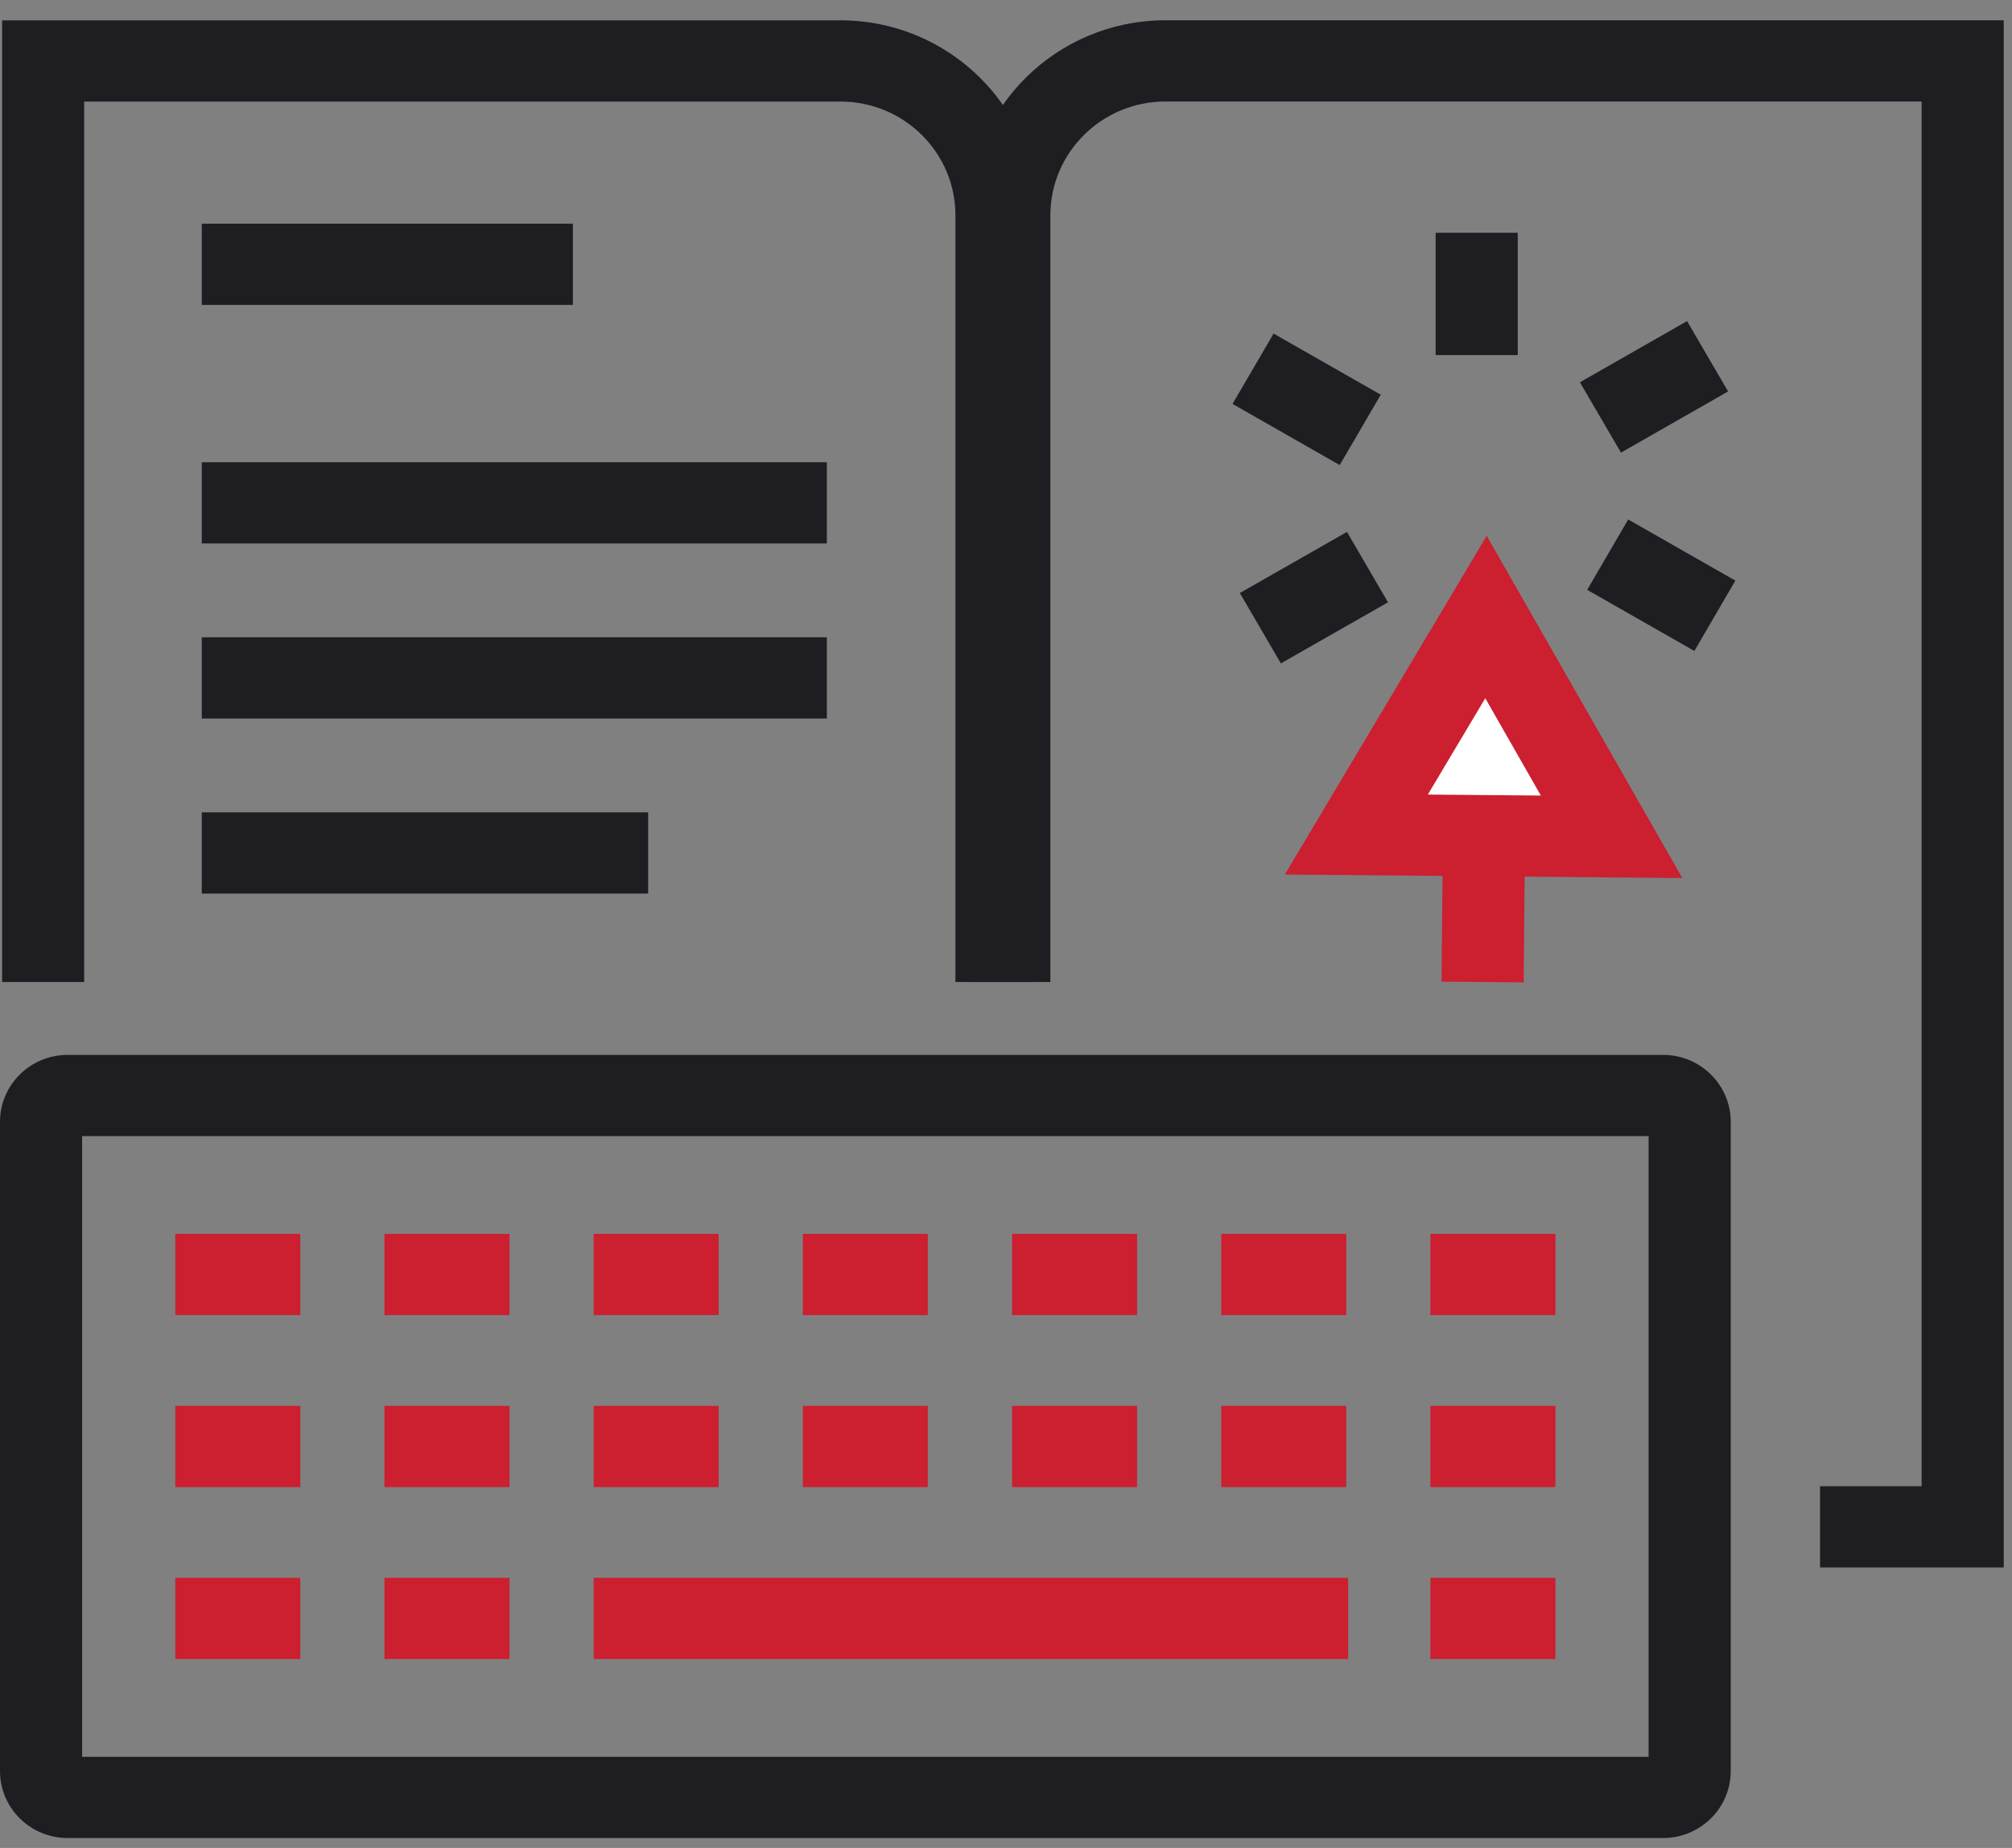 <?xml version="1.0" encoding="UTF-8"?>
<svg width="49px" height="45px" viewBox="0 0 49 45" version="1.1" xmlns="http://www.w3.org/2000/svg" xmlns:xlink="http://www.w3.org/1999/xlink">
    <rect x="0" y="0" width="49" height="45" fill="#808080" stroke="none"/>
    <!-- Generator: Sketch 54.1 (76490) - https://sketchapp.com -->
    <title>icon/content-creation@2x</title>
    <desc>Created with Sketch.</desc>
    <g id="Desktop" stroke="none" stroke-width="1" fill="none" fill-rule="evenodd">
        <g id="Home" transform="translate(-1158, -770)">
            <g id="Group-18" transform="translate(834, 769)">
                <g id="icon/content-creation" transform="translate(324, 1)">
                    <g id="Group-64">
                        <path d="M25.268,23.913 L23.268,23.913 L23.268,5.241 C23.268,3.714 22.013,2.473 20.47,2.473 L2.05,2.473 L2.05,23.913 L0.051,23.913 L0.051,0.495 L20.47,0.495 C23.116,0.495 25.268,2.624 25.268,5.241 L25.268,23.913 Z" id="Fill-1" fill="#1E1D22"></path>
                        <path d="M48.799,38.17 L44.325,38.17 L44.325,36.192 L46.799,36.192 L46.799,2.472 L28.381,2.472 C26.837,2.472 25.581,3.714 25.581,5.241 L25.581,23.913 L23.581,23.913 L23.581,5.241 C23.581,2.624 25.734,0.494 28.381,0.494 L48.799,0.494 L48.799,38.17 Z" id="Fill-3" fill="#1E1D22"></path>
                        <polygon id="Fill-6" fill="#1E1D22" points="4.914 7.425 13.952 7.425 13.952 5.447 4.914 5.447"></polygon>
                        <polygon id="Fill-8" fill="#1E1D22" points="4.914 13.234 20.137 13.234 20.137 11.256 4.914 11.256"></polygon>
                        <polygon id="Fill-9" fill="#1E1D22" points="4.914 17.497 20.137 17.497 20.137 15.519 4.914 15.519"></polygon>
                        <polygon id="Fill-10" fill="#1E1D22" points="4.914 21.76 15.785 21.76 15.785 19.782 4.914 19.782"></polygon>
                        <path d="M2,42.781 L40.15,42.781 L40.15,27.666 L2,27.666 L2,42.781 Z M40.502,44.759 L1.647,44.759 C0.739,44.759 0,44.028 0,43.129 L0,27.317 C0,26.419 0.739,25.688 1.647,25.688 L40.502,25.688 C41.41,25.688 42.15,26.419 42.15,27.317 L42.15,43.129 C42.15,44.028 41.41,44.759 40.502,44.759 L40.502,44.759 Z" id="Fill-12" fill="#1E1D22"></path>
                        <path d="M4.269,31.036 L7.314,31.036 L4.269,31.036 Z" id="Fill-13" fill="#FFFFFF"></path>
                        <polygon id="Fill-14" fill="#CC1F30" points="4.269 32.025 7.314 32.025 7.314 30.047 4.269 30.047"></polygon>
                        <path d="M9.363,31.036 L12.409,31.036 L9.363,31.036 Z" id="Fill-15" fill="#FFFFFF"></path>
                        <polygon id="Fill-16" fill="#CC1F30" points="9.363 32.025 12.409 32.025 12.409 30.047 9.363 30.047"></polygon>
                        <path d="M14.458,31.036 L17.502,31.036 L14.458,31.036 Z" id="Fill-17" fill="#FFFFFF"></path>
                        <polygon id="Fill-18" fill="#CC1F30" points="14.458 32.025 17.502 32.025 17.502 30.047 14.458 30.047"></polygon>
                        <path d="M19.553,31.036 L22.597,31.036 L19.553,31.036 Z" id="Fill-19" fill="#FFFFFF"></path>
                        <polygon id="Fill-20" fill="#CC1F30" points="19.552 32.025 22.596 32.025 22.596 30.047 19.552 30.047"></polygon>
                        <path d="M24.647,31.036 L27.691,31.036 L24.647,31.036 Z" id="Fill-21" fill="#FFFFFF"></path>
                        <polygon id="Fill-22" fill="#CC1F30" points="24.648 32.025 27.692 32.025 27.692 30.047 24.648 30.047"></polygon>
                        <path d="M29.742,31.036 L32.786,31.036 L29.742,31.036 Z" id="Fill-23" fill="#FFFFFF"></path>
                        <polygon id="Fill-24" fill="#CC1F30" points="29.742 32.025 32.786 32.025 32.786 30.047 29.742 30.047"></polygon>
                        <path d="M34.836,31.036 L37.88,31.036 L34.836,31.036 Z" id="Fill-25" fill="#FFFFFF"></path>
                        <polygon id="Fill-26" fill="#CC1F30" points="34.836 32.025 37.88 32.025 37.88 30.047 34.836 30.047"></polygon>
                        <path d="M4.269,35.224 L7.314,35.224 L4.269,35.224 Z" id="Fill-27" fill="#FFFFFF"></path>
                        <polygon id="Fill-28" fill="#CC1F30" points="4.269 36.213 7.314 36.213 7.314 34.235 4.269 34.235"></polygon>
                        <path d="M9.363,35.224 L12.409,35.224 L9.363,35.224 Z" id="Fill-29" fill="#FFFFFF"></path>
                        <polygon id="Fill-30" fill="#CC1F30" points="9.363 36.213 12.409 36.213 12.409 34.235 9.363 34.235"></polygon>
                        <path d="M14.458,35.224 L17.502,35.224 L14.458,35.224 Z" id="Fill-31" fill="#FFFFFF"></path>
                        <polygon id="Fill-32" fill="#CC1F30" points="14.458 36.213 17.502 36.213 17.502 34.235 14.458 34.235"></polygon>
                        <path d="M19.553,35.224 L22.597,35.224 L19.553,35.224 Z" id="Fill-33" fill="#FFFFFF"></path>
                        <polygon id="Fill-34" fill="#CC1F30" points="19.552 36.213 22.596 36.213 22.596 34.235 19.552 34.235"></polygon>
                        <path d="M24.647,35.224 L27.691,35.224 L24.647,35.224 Z" id="Fill-35" fill="#FFFFFF"></path>
                        <polygon id="Fill-36" fill="#CC1F30" points="24.648 36.213 27.692 36.213 27.692 34.235 24.648 34.235"></polygon>
                        <path d="M29.742,35.224 L32.786,35.224 L29.742,35.224 Z" id="Fill-37" fill="#FFFFFF"></path>
                        <polygon id="Fill-38" fill="#CC1F30" points="29.742 36.213 32.786 36.213 32.786 34.235 29.742 34.235"></polygon>
                        <path d="M34.836,35.224 L37.88,35.224 L34.836,35.224 Z" id="Fill-39" fill="#FFFFFF"></path>
                        <polygon id="Fill-40" fill="#CC1F30" points="34.836 36.213 37.88 36.213 37.88 34.235 34.836 34.235"></polygon>
                        <path d="M4.269,39.411 L7.314,39.411 L4.269,39.411 Z" id="Fill-41" fill="#FFFFFF"></path>
                        <polygon id="Fill-42" fill="#CC1F30" points="4.269 40.4 7.314 40.4 7.314 38.422 4.269 38.422"></polygon>
                        <path d="M9.363,39.411 L12.409,39.411 L9.363,39.411 Z" id="Fill-43" fill="#FFFFFF"></path>
                        <polygon id="Fill-44" fill="#CC1F30" points="9.363 40.4 12.409 40.4 12.409 38.422 9.363 38.422"></polygon>
                        <path d="M14.458,39.411 L32.833,39.411 L14.458,39.411 Z" id="Fill-45" fill="#FFFFFF"></path>
                        <polygon id="Fill-46" fill="#CC1F30" points="14.458 40.4 32.833 40.4 32.833 38.422 14.458 38.422"></polygon>
                        <path d="M34.836,39.411 L37.88,39.411 L34.836,39.411 Z" id="Fill-47" fill="#FFFFFF"></path>
                        <polygon id="Fill-48" fill="#CC1F30" points="34.836 40.4 37.88 40.4 37.88 38.422 34.836 38.422"></polygon>
                        <path d="M35.963,8.647 L35.963,5.668 L35.963,8.647 Z" id="Fill-49" fill="#FFFFFF"></path>
                        <polygon id="Fill-50" fill="#1E1D22" points="34.963 8.647 36.963 8.647 36.963 5.668 34.963 5.668"></polygon>
                        <path d="M33.127,10.469 L30.517,8.98 L33.127,10.469 Z" id="Fill-51" fill="#FFFFFF"></path>
                        <polygon id="Fill-52" fill="#1E1D22" points="32.627 11.325 30.017 9.836 31.017 8.123 33.627 9.612"></polygon>
                        <path d="M33.304,13.81 L30.694,15.298 L33.304,13.81 Z" id="Fill-53" fill="#FFFFFF"></path>
                        <polygon id="Fill-54" fill="#1E1D22" points="31.194 16.155 30.195 14.441 32.804 12.953 33.803 14.667"></polygon>
                        <path d="M36.317,15.327 L36.317,18.308 L36.317,15.327 Z" id="Fill-55" fill="#FFFFFF"></path>
                        <polygon id="Fill-56" fill="#282D33" points="35.318 18.308 37.318 18.308 37.318 15.327 35.318 15.327"></polygon>
                        <path d="M39.153,13.506 L41.764,14.995 L39.153,13.506 Z" id="Fill-57" fill="#FFFFFF"></path>
                        <polygon id="Fill-58" fill="#1E1D22" points="41.264 15.852 38.654 14.363 39.653 12.65 42.263 14.139"></polygon>
                        <path d="M38.977,10.165 L41.586,8.675 L38.977,10.165 Z" id="Fill-59" fill="#FFFFFF"></path>
                        <polygon id="Fill-60" fill="#1E1D22" points="39.477 11.022 38.477 9.309 41.086 7.819 42.086 9.532"></polygon>
                        <polygon id="Fill-61" fill="#FFFFFF" points="36.189 15.025 37.72 17.701 39.249 20.377 36.141 20.35 33.032 20.322 34.611 17.674"></polygon>
                        <path d="M34.773,19.349 L37.526,19.373 L36.172,17.003 L34.773,19.349 Z M40.971,21.382 L31.291,21.296 L36.207,13.048 L40.971,21.382 Z" id="Fill-62" fill="#CC1F30"></path>
                        <polygon id="Fill-63" fill="#CC1F30" points="37.107 23.922 35.107 23.904 35.141 20.288 37.141 20.306"></polygon>
                    </g>
                </g>
            </g>
        </g>
    </g>
</svg>